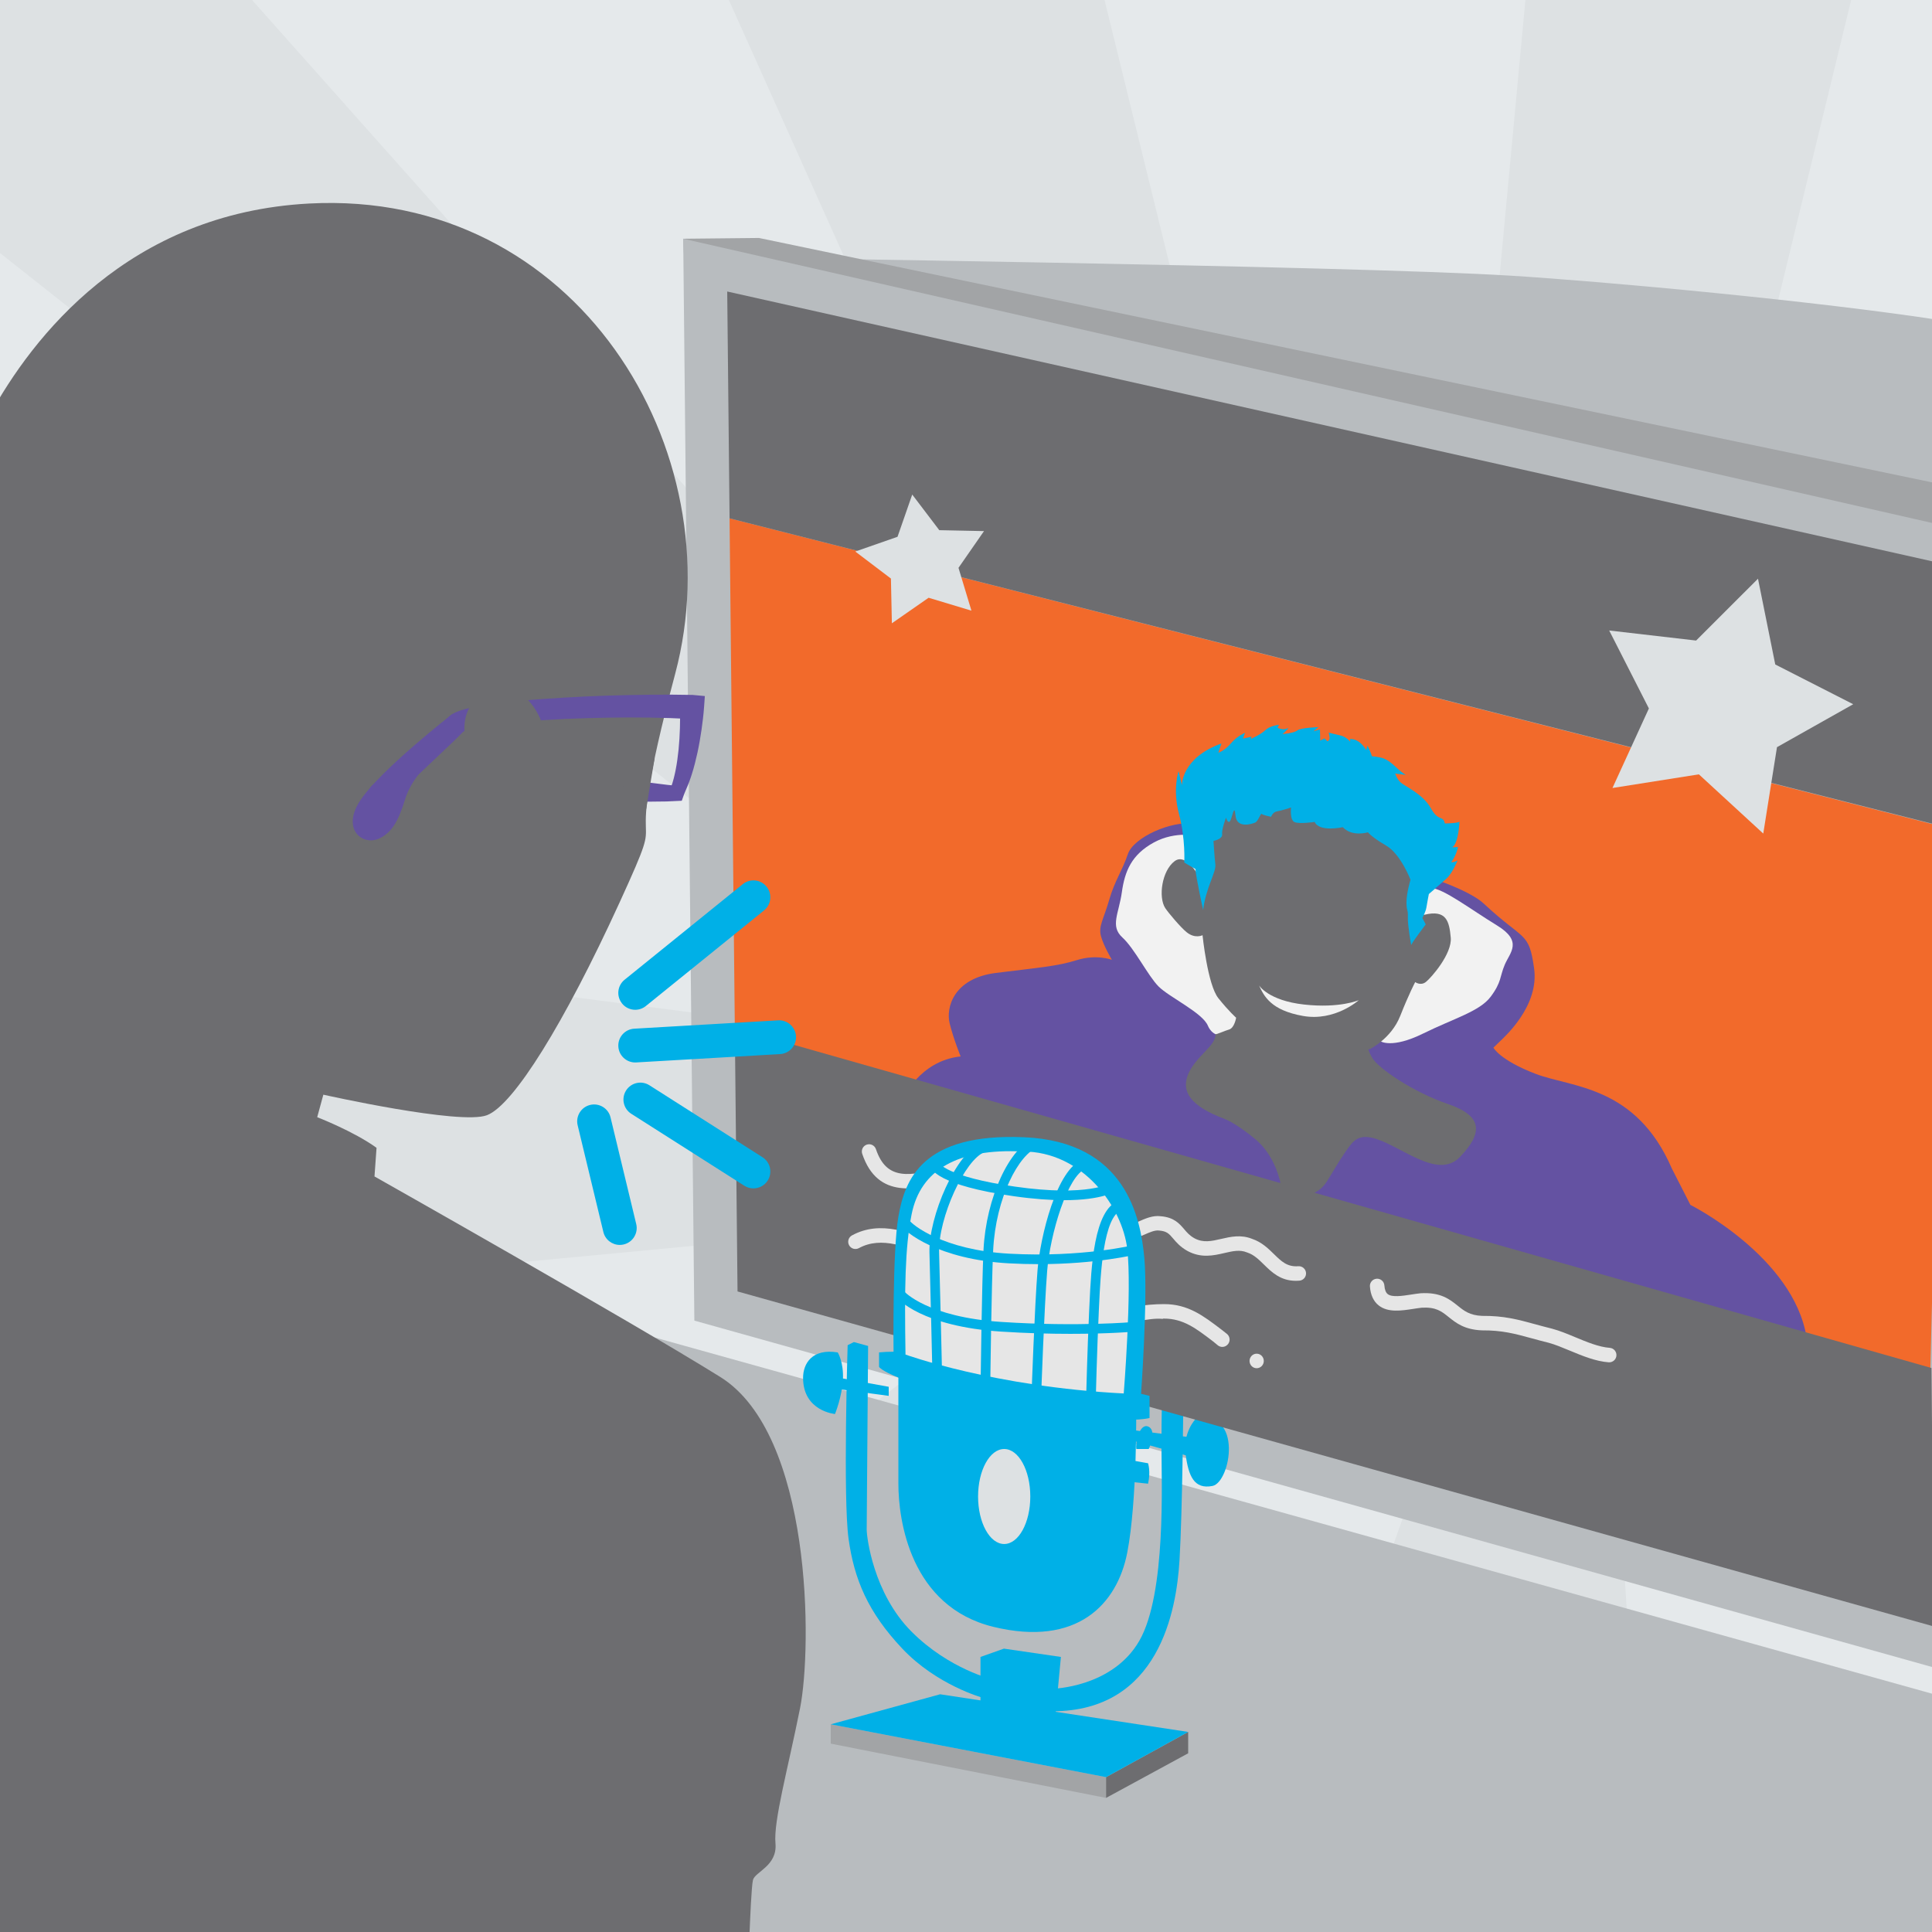 <?xml version="1.0" encoding="utf-8"?>
<!-- Generator: Adobe Illustrator 16.0.0, SVG Export Plug-In . SVG Version: 6.00 Build 0)  -->
<!DOCTYPE svg PUBLIC "-//W3C//DTD SVG 1.1//EN" "http://www.w3.org/Graphics/SVG/1.1/DTD/svg11.dtd">
<svg version="1.1" xmlns="http://www.w3.org/2000/svg" xmlns:xlink="http://www.w3.org/1999/xlink" x="0px" y="0px" width="400px"
	 height="400px" viewBox="0 0 400 400" enable-background="new 0 0 400 400" xml:space="preserve">
<g id="Layer_4">
	<g>
		<rect x="-2" y="-0.599" fill="#E5E9EB" width="403.319" height="401.919"/>
		<path fill="#DDE1E3" d="M320.478,258.152L383.408-0.599h-67.533l-24.089,257.485L228.535-0.599h-77.904l62.681,139.609
			l-51.944-16.361L51.647-0.599H-2.235v51.215l160.332,126.861l15.269,36.046L-2.235,190.779v80.263
			c43.145-3.181,156.739-14.156,156.739-14.156l53.402,12.897L37.266,401.32h121.558l82.318-116.365l53.471,17.529l-34.954,98.836
			h81.4l-5.725-91.485L320.478,258.152z"/>
	</g>
	<polygon fill="#B8BCBF" points="-2.401,401.32 401.319,401.32 400.438,350.781 -2.401,238.448 	"/>
</g>
<g id="Layer_2">
	<path fill="#B8BCBF" d="M402.181,66.36c-25.902-4.026-69.799-8.071-89.492-9.288c-33.415-2.066-164.308-3.815-164.308-3.815
		c32.004,15.243,192.546,42.945,253.8,54.476V66.36z"/>
	<polygon fill="#A2A4A6" points="402.181,100.324 157.122,49.267 141.45,49.429 145.213,129.394 402.181,123.84 	"/>
	<polygon fill="#B8BCBF" points="402.181,108.765 141.45,49.429 143.76,273.417 402.181,345.741 	"/>
	<polygon fill="#F26A2B" points="402.181,171.155 151.048,107.316 152.146,213.775 399.643,284.153 402.181,181.742 	"/>
	<g>
		<path fill="#6452A2" d="M186.75,227.738c0,0,3.553-8.137,12.141-9.014c0,0-1.47-3.585-2.275-6.841
			c-0.805-3.253,0.785-9.346,9.59-10.448c8.806-1.104,12.659-1.369,16.725-2.648c4.064-1.279,7.273-0.075,7.273-0.075
			s-1.682-2.797-2.254-4.872s0.515-3.437,1.686-7.499c1.17-4.062,2.691-5.992,3.869-9.492s8.966-6.955,13.711-6.329
			c4.746,0.626,51.669,8.806,60.017,16.595c8.347,7.79,9.315,5.642,10.388,13.395c1.071,7.751-6.025,14.077-7.228,15.238
			c-1.2,1.162-1.2,1.162-1.2,1.162s1.316,2.572,8.746,5.422c7.431,2.85,20.762,2.375,28.212,19.624l3.825,7.498
			c0,0,21.35,10.707,24.058,27.446C376.741,293.64,189.887,243.342,186.75,227.738z"/>
		<path fill="#F2F2F2" d="M248.235,173.099c0,0-4.753-1.189-9.355,1.333c-4.602,2.523-6,5.914-6.615,10.307
			c-0.616,4.394-2.463,7,0.096,9.337c2.56,2.336,5.296,7.933,7.507,10.161c2.21,2.229,9.075,5.42,10.204,8.108
			c1.131,2.688,4.104,2.545,5.409,0.844c1.307-1.701,1.373-5.811,1.373-5.811S253.327,175.184,248.235,173.099z"/>
		<path fill="#F2F2F2" d="M292.32,183.896l-4.628,10.849l-1.879,20.834c0,0,2.331,1.604,8.801-1.583
			c6.47-3.188,11.745-4.592,14.028-7.653c2.282-3.062,1.831-4.094,2.906-6.624c1.077-2.531,3.809-4.81-1.627-8.128
			c-5.434-3.319-11.1-7.648-13.635-7.735C293.752,183.768,292.32,183.896,292.32,183.896z"/>
		<path fill="#6D6D70" d="M248.859,182.592c0,0-3.001-6.298-5.661-4.301c-2.661,1.996-3.413,7.489-1.942,9.725
			c0.623,0.946,3.184,4.004,4.459,5.018c1.737,1.381,3.259,0.59,3.259,0.59s1.039,10.248,3.271,13.039
			c2.233,2.789,3.684,4.044,3.684,4.044s-0.345,2.166-1.504,2.461c-0.657,0.167-2.76,1.093-2.769,0.954
			c0.125,2.376-4.075,4.559-5.639,8.23c-1.564,3.673,0.533,6.68,7.449,9.28c2.036,0.767,5.1,3.098,6.489,4.263
			c3.333,2.793,4.78,7.025,5.238,9.432c0.34,1.784,6.412,4.133,9.496-0.682c1.357-2.122,2.294-3.873,3.549-5.689
			c1.594-2.307,2.55-4.093,5.717-3.418c5.661,1.208,13.549,8.971,18.319,3.999c4.771-4.971,4.748-8.487-2.448-10.944
			c-7.197-2.458-14.531-7.415-15.767-9.652c-1.236-2.238-0.521-1.698-0.521-1.698s4.477-2.137,6.356-6.886s3.111-7.026,3.111-7.026
			s1.111,0.832,2.204-0.022c1.093-0.855,5.464-5.823,5.153-9.196c-0.31-3.373-0.899-5.827-5.435-4.726
			c-4.534,1.101-0.377-8.389-0.377-8.389s3.602-10.867-15.787-14.184c-19.388-3.316-26.64,1.541-26.64,1.541
			s-3.278,13.115-3.272,13.677"/>
		<path fill="#F2F2F2" d="M260.677,204.023c0,0,1.905,3.131,9.298,3.954c7.393,0.824,11.343-0.904,11.343-0.904
			s-4.913,4.439-11.538,3.27S261.692,206.263,260.677,204.023z"/>
		<path fill="#00B0E7" d="M249.1,188.396c0,0-1.467-6.568-1.598-8.479c0,0-1.647-0.912-2.313-1.355c0,0,0.289-4.855-1.087-10.017
			c-1.375-5.161-0.087-8.894-0.087-8.894l0.693,2.914c0,0-0.167-5.625,8.178-8.637l-0.641,1.918c0,0,1.317-0.416,2.601-1.94
			c1.282-1.524,2.909-2.183,2.909-2.183l-0.407,1.201l1.796-0.403l-0.203,0.472c0,0,2.043-0.876,3.038-1.827
			c0.994-0.951,2.835-1.098,2.835-1.098l-0.328,0.602c0,0,1.179,0.587,2.011,0.15c0.833-0.436-0.95,1.164-0.95,1.164
			s2.384-0.196,3.048-0.758c0.665-0.563,4.39-0.687,4.39-0.687s-0.83,0.65-1.037,0.866l1.336-0.398c0,0,0.063,2.137,0.023,2.308
			c0,0,0.792-0.307,0.833-0.436c0.04-0.129,0.676,0.591,0.676,0.591s0.626-0.177,0.451-0.988c-0.176-0.811-0.176-0.811-0.176-0.811
			s0.999,0.289,2.342,0.575c1.344,0.285,2.1,1.304,2.1,1.304l-0.006-0.541c0,0,1.745-0.29,3.32,2.259l0.276-0.9
			c0,0,0.787,1.616,0.919,2.213c0,0,0.135-0.044,1.687,0.239s2.741,1.511,3.714,2.398c0.973,0.887,1.606,1.223,1.606,1.223
			l-2.18-0.277c0,0,0.305,1.065,1.108,1.827s4.631,2.388,6.252,5.321s2.508,1.385,2.913,3.176c0,0,2.647-0.027,3.021-0.373
			c0,0-0.162,4.49-1.495,5.316l1.214-0.056c0,0-0.441,1.927-1.433,3.135c0,0,0.838,0.035,1.336-0.398c0,0-1.021,2.619-2.307,3.786
			c-1.285,1.167-3.651,3.201-3.651,3.201s-0.397,2.038-0.515,2.817c-0.118,0.78-0.815,2.154-0.815,2.154l0.683,1.318
			c0,0-2.685,3.533-3.013,4.263c0,0-0.754-4.138-0.688-5.806c0.066-1.668-0.262-1.065-0.282-2.989
			c-0.02-1.924,0.831-4.711,0.831-4.711s-2.024-5.322-5.056-7.086c-3.033-1.764-3.756-2.74-3.756-2.74s-3.256,1.016-5.203-1.059
			c0,0-4.847,1.089-5.831-1.087c0,0-3.094,0.466-4.146,0.042c-1.05-0.423-0.742-3.034-0.742-3.034s-1.961,0.662-2.881,0.799
			c-0.92,0.138-1.245,1.125-1.245,1.125s-1.679-0.324-1.933-0.578c-0.252-0.254-0.696,1.473-1.362,1.773
			c-0.667,0.3-3.839,1.315-4.078-1.461c-0.237-2.776-0.703,0.691-1.158,1.209c-0.457,0.518-0.804-0.761-0.804-0.761
			s-0.938,2.446-0.803,3.449c0.137,1.003-1.786,1.365-1.786,1.365s0.201,3.384,0.385,4.917
			C251.813,180.554,249.61,183.936,249.1,188.396z"/>
	</g>
	<g>
		<path fill="#00B0E7" d="M175.496,278.505l1.293-0.646l2.942,0.809c0,0-0.291,36.44-0.291,38.024s1.39,13.161,9.214,21.05
			s17.039,10.022,17.039,10.022l-2.296,3.719c0,0-9.44-2.585-16.586-10.151s-9.959-14.388-11.123-22.729
			S175.496,278.505,175.496,278.505z"/>
		<path fill="#00B0E7" d="M217.859,349.644c0,0,12.477-0.222,18.051-9.978s4.56-33.008,4.56-40.187s0.123-9.479,0.123-9.479H242
			l2.978,1.282c0,0-0.155,21.372-0.774,31.747s-4.217,31.276-26.344,31.276c-22.127,0,0,0,0,0S213.815,348.848,217.859,349.644z"/>
		<path fill="#00B0E7" d="M166.268,285.273c0-2.952,1.878-6.141,7.18-5.268c0,0,1.242,2.013,1.074,5.569s-1.644,7.181-1.644,7.181
			S166.268,292.185,166.268,285.273z"/>
		<polygon fill="#00B0E7" points="172.022,284.955 184,287.119 184,289 172.34,287.421 		"/>
		<path fill="#00B0E7" d="M247.563,293.763c0,0-2.693,2.695-2.102,7.27s1.767,7.357,5.558,6.62S257.461,291.783,247.563,293.763z"/>
		<path fill="#00B0E7" d="M234.173,298.19l13.521,3.724c0,0,0.503-4.193,0.402-4.16s-13.454-1.644-13.454-1.644L234.173,298.19z"/>
		<path fill="#00B0E7" d="M235.079,302.484l2.617,0.47c0,0,0.57,1.711,0,4.228l-2.852-0.302
			C234.845,306.88,233.536,302.854,235.079,302.484z"/>
		<path fill="#00B0E7" d="M235.271,300h2.562c0,0,1.766-3.789-0.063-4.628C235.938,294.533,235.032,298.724,235.271,300z"/>
		<path fill="#00B0E7" d="M186,282c0,0,0,14.11,0,25.182c0,7.537,2.457,25.459,19.692,29.643s25.603-4.603,27.694-15.375
			s1.847-29.912,1.847-29.912L186,282z"/>
	</g>
	<polygon fill="#6D6D70" points="402.181,118.96 402.157,116.688 150.563,60.354 151.048,107.316 402.181,171.082 	"/>
	<polygon fill="#6D6D70" points="400.438,336.755 152.698,267.38 152.136,212.851 399.875,283.226 	"/>
	<path fill="#E6E6E6" d="M217.496,251.911c-0.202,0-0.407-0.041-0.604-0.128c-1.191-0.525-2.438-0.94-3.758-1.38
		c-1.932-0.644-3.928-1.308-5.845-2.369c-1.501-0.842-2.645-1.645-3.563-2.289c-2.447-1.718-3.363-2.36-7.13-1.251
		c-6.639,1.769-14.852,3.955-18.084-5.611c-0.265-0.785,0.156-1.637,0.94-1.901c0.785-0.264,1.636,0.156,1.901,0.94
		c2.22,6.571,6.929,5.68,14.433,3.685c4.885-1.441,6.675-0.415,9.664,1.683c0.908,0.638,1.938,1.36,3.3,2.124
		c1.667,0.924,3.447,1.516,5.332,2.144c1.328,0.442,2.701,0.899,4.021,1.482c0.758,0.334,1.102,1.22,0.767,1.978
		C218.622,251.578,218.072,251.911,217.496,251.911z"/>
	<path fill="#E6E6E6" d="M268.312,265.179c-3.201,0-5.024-1.79-6.646-3.382c-1.061-1.041-2.062-2.023-3.406-2.466l-0.104-0.038
		c-1.461-0.604-2.941-0.262-4.655,0.135c-2.243,0.518-4.785,1.106-7.628-0.42c-1.497-0.828-2.321-1.799-2.983-2.578
		c-0.837-0.984-1.298-1.526-2.885-1.657c-0.896-0.129-1.998,0.371-3.171,0.889c-1.323,0.583-2.823,1.245-4.427,1.262
		c-1.874,0.017-7.57,0.075-7.626-5.209c-0.009-0.828,0.656-1.507,1.484-1.516c0.832,0.031,1.507,0.694,1.516,1.522
		c0.012,1.136,0.364,2.279,4.365,2.279c0.076,0,0.152,0,0.229,0c0.987,0,2.085-0.533,3.247-1.045
		c1.503-0.664,3.058-1.366,4.706-1.145c2.745,0.224,3.861,1.527,4.847,2.687c0.582,0.686,1.132,1.328,2.133,1.882
		c1.831,0.982,3.539,0.586,5.517,0.128c1.922-0.443,4.099-0.949,6.424-0.007c1.98,0.666,3.328,1.989,4.519,3.157
		c1.527,1.499,2.746,2.676,5.021,2.503c0.814-0.067,1.548,0.551,1.612,1.378c0.065,0.826-0.552,1.548-1.378,1.612
		C268.777,265.17,268.541,265.179,268.312,265.179z"/>
	<path fill="#E6E6E6" d="M333.17,282.054c-0.038,0-0.075-0.001-0.113-0.004c-2.724-0.203-5.444-1.335-8.076-2.43
		c-1.563-0.649-3.04-1.264-4.384-1.623c-1.275-0.312-2.447-0.632-3.552-0.935c-3.4-0.931-6.08-1.658-10.24-1.624
		c-3.634-0.155-5.366-1.547-6.896-2.775c-1.46-1.173-2.61-2.089-5.557-1.919c-0.507,0.054-1.108,0.147-1.72,0.242
		c-2.471,0.382-5.27,0.814-7.192-0.713c-1.071-0.85-1.681-2.168-1.813-3.917c-0.063-0.826,0.557-1.547,1.383-1.609
		c0.839-0.063,1.547,0.557,1.609,1.383c0.066,0.882,0.297,1.485,0.687,1.794c0.896,0.712,3.006,0.385,4.869,0.098
		c0.662-0.103,1.314-0.202,1.932-0.267c4.146-0.255,6.032,1.245,7.682,2.569c1.339,1.076,2.495,2.005,5.065,2.115
		c4.511-0.049,7.501,0.775,10.983,1.729c1.08,0.296,2.225,0.609,3.503,0.922c1.568,0.419,3.135,1.07,4.793,1.76
		c2.411,1.003,4.906,2.04,7.146,2.207c0.826,0.062,1.446,0.781,1.385,1.607C334.605,281.453,333.947,282.054,333.17,282.054z"/>
	<path fill="#E6E6E6" d="M204.15,263.823c-0.054,0-0.107-0.003-0.162-0.009c-3.449-0.37-6.998-1.859-10.43-3.3
		c-5.69-2.388-11.064-4.644-15.732-2.104c-0.728,0.396-1.638,0.127-2.034-0.601s-0.127-1.639,0.601-2.034
		c5.933-3.23,12.233-0.584,18.327,1.973c3.381,1.42,6.576,2.76,9.589,3.084c0.824,0.088,1.42,0.828,1.331,1.651
		C205.558,263.253,204.906,263.823,204.15,263.823z"/>
	<path fill="#E6E6E6" d="M253.077,278.866c-0.313,0-0.629-0.098-0.898-0.3l-1.118-0.912c-3.369-2.559-6.039-4.654-10.047-4.654
		c-0.041,0-0.081,0-0.122,0h-0.085l-0.084,0.061c-1.558-0.162-3.258,0.166-5.059,0.434C234.28,273.7,232.85,274,231.455,274
		c-0.006,0-0.011,0-0.016,0c-0.821,0-1.491-0.699-1.5-1.522c-0.009-0.828,0.656-1.526,1.484-1.534
		c1.188-0.012,2.456-0.279,3.799-0.479c1.876-0.279,3.813-0.464,5.722-0.464c0.025,0,0.052,0,0.077,0
		c5.011,0,8.185,2.479,11.854,5.264l1.103,0.868c0.663,0.497,0.798,1.454,0.301,2.117
		C253.983,278.643,253.533,278.866,253.077,278.866z"/>
	
		<ellipse transform="matrix(1 -0.01 0.01 1 -2.878 2.686)" fill="#E6E6E6" cx="260.241" cy="281.688" rx="1.475" ry="1.504"/>
	<polygon fill="#DDE1E3" points="201.125,126.431 192.258,123.758 184.654,129.044 184.456,119.785 177.079,114.188 
		185.823,111.137 188.868,102.391 194.469,109.767 203.729,109.958 198.446,117.565 	"/>
	<polygon fill="#DDE1E3" points="365.066,172.581 351.734,160.32 333.844,163.146 341.385,146.678 333.168,130.538 351.16,132.619 
		363.973,119.816 367.549,137.574 383.688,145.803 367.905,154.693 	"/>
</g>
<g id="Layer_3">
	<path fill="#00B0E7" d="M185,280c0,0-0.244-20.963,1-28.105c1.336-7.671,4.906-17.333,25.988-16.447s24.146,16.593,24.928,24.919
		s-0.719,28.938-0.719,28.938S206,289.298,185,280z"/>
	<path fill="#00B0E7" d="M182,280v3c0,0,1.824,3.149,25.572,7.83c23.748,4.681,30.428,2.754,30.428,2.754V289
		C238,289,196.391,278.527,182,280z"/>
	<path fill="#6D6D70" d="M155.143,401.32c0.148-3.92,0.45-10.887,0.751-12.093c0.424-1.694,5.083-2.913,4.659-7.572
		s2.541-15.249,5.083-27.956s2.542-56.758-16.519-68.617c-19.061-11.861-71.583-41.509-71.583-41.509l0.424-5.929
		c-4.659-3.389-12.284-6.342-12.284-6.342l1.271-4.662c0,0,28.379,6.365,33.885,4.248s16-19.027,27.437-44.019
		c11.437-24.99-0.752-1.234,11.532-47.403S119.467,39.174,63.98,42.139C26.612,44.136,6.752,69.676-2.235,86.145v295.208
		c0.664,9.491,1.245,16.421,1.688,19.968H155.143z"/>
	<polygon fill="#00B0E7" points="203,343.051 207.852,341.331 219.649,343.051 218.584,354.4 212.684,356.808 203,354.229 	"/>
	<polygon fill="#A2A4A6" points="172,361 172,357 229,367.938 229,372.238 	"/>
	<polyline fill="#6D6D70" points="229,369 229,367.938 246,358.576 246,363 229,372.238 	"/>
	<polygon fill="#00B0E7" points="172,357 194.639,350.781 246,358.576 229,367.938 	"/>
	<path fill="#00B0E7" d="M131.516,209.066c-1.021,0-2.032-0.443-2.723-1.299c-1.216-1.503-0.983-3.707,0.52-4.923l24.474-19.793
		c1.503-1.215,3.708-0.983,4.922,0.52c1.216,1.503,0.983,3.707-0.52,4.922l-24.474,19.794
		C133.067,208.812,132.289,209.066,131.516,209.066z"/>
	<path fill="#00B0E7" d="M131.511,219.972c-1.84,0-3.383-1.437-3.491-3.298c-0.112-1.93,1.362-3.584,3.292-3.696l29.795-1.728
		c1.918-0.112,3.585,1.361,3.697,3.292c0.112,1.93-1.362,3.584-3.292,3.696l-29.795,1.728
		C131.648,219.97,131.579,219.972,131.511,219.972z"/>
	<path fill="#00B0E7" d="M155.985,246.043c-0.643,0-1.293-0.177-1.875-0.547l-23.41-14.897c-1.631-1.038-2.112-3.201-1.074-4.832
		c1.038-1.632,3.201-2.11,4.832-1.074l23.41,14.897c1.631,1.038,2.112,3.201,1.074,4.832
		C158.274,245.471,157.142,246.043,155.985,246.043z"/>
	<path fill="#00B0E7" d="M128.319,257.749c-1.58,0-3.013-1.077-3.4-2.681l-5.32-22.081c-0.453-1.88,0.704-3.771,2.583-4.223
		c1.877-0.456,3.77,0.703,4.223,2.582l5.32,22.081c0.453,1.88-0.704,3.771-2.583,4.223
		C128.866,257.717,128.59,257.749,128.319,257.749z"/>
	<path fill="#E6E6E6" d="M187.473,280.447c0,0,18.409,6.694,45.183,8.054c0,0,1.726-21.337,0.731-29.913s-9.1-20.239-21.757-20.186
		c-13.176-0.628-21.049,3.643-22.903,13.075C187.36,258.433,187.267,266.642,187.473,280.447z"/>
	<path fill="#00B0E7" d="M193.024,283.577c-0.004-0.169-0.383-16.993-0.59-24.228c-0.212-7.404,5.552-20.884,10.814-22.726
		l0.66,1.887c-4.1,1.436-9.679,13.672-9.476,20.782c0.207,7.24,0.586,24.07,0.59,24.239L193.024,283.577z"/>
	<path fill="#00B0E7" d="M215.578,288.535l-1.998-0.068c0.006-0.177,0.617-17.683,1.229-25.479
		c0.537-6.824,3.94-21.024,9.377-22.927l0.66,1.887c-3.804,1.332-7.444,13.586-8.043,21.196
		C216.194,270.897,215.585,288.36,215.578,288.535z"/>
	<path fill="#00B0E7" d="M205.023,286.566l-2-0.023c0.003-0.205,0.25-20.543,0.603-27.793c0.521-10.702,5.385-21.293,10.623-23.126
		l0.66,1.887c-3.969,1.39-8.759,10.494-9.285,21.337C205.273,266.062,205.025,286.362,205.023,286.566z"/>
	<path fill="#00B0E7" d="M226.856,290.025l-2-0.051c0.003-0.113,0.294-11.431,0.646-18.674l0.056-1.168
		c0.364-7.852,0.916-19.717,6.035-21.509l0.66,1.887c-3.845,1.347-4.399,13.295-4.698,19.715l-0.055,1.173
		C227.149,278.618,226.859,289.912,226.856,290.025z"/>
	<path fill="#00B0E7" d="M220.319,248.485c-2.797,0-6.243-0.226-10.461-0.829c-15.591-2.233-17.274-5.542-17.418-6.503l1.978-0.297
		c-0.013-0.086-0.031-0.128-0.031-0.129c0.012,0.029,1.415,2.895,15.755,4.948c15.256,2.187,19.805-0.741,19.85-0.771l1.157,1.632
		C231.002,246.641,228.319,248.485,220.319,248.485z"/>
	<path fill="#00B0E7" d="M215.001,261.729c-1.947,0-3.999-0.052-6.143-0.17c-14.51-0.799-21.636-6.465-22.359-7.997l-0.254-0.539
		l0.339-0.568l0.806,0.592l0.894-0.382c0.605,0.928,6.989,6.144,20.684,6.898c15.156,0.832,25.924-1.812,26.031-1.838l0.486,1.939
		C235.099,259.762,227.088,261.729,215.001,261.729z"/>
	<path fill="#00B0E7" d="M221.629,276.158c-4.096,0-8.961-0.116-14.349-0.464c-16.451-1.062-21.418-6.807-21.622-7.051l1.531-1.286
		c0.046,0.053,4.759,5.344,20.219,6.341c15.946,1.03,27.237,0.013,27.351,0.002l0.184,1.992
		C234.868,275.699,229.773,276.158,221.629,276.158z"/>
	<ellipse fill="#DDE1E3" cx="207.906" cy="309.835" rx="5.406" ry="9.835"/>
	<g id="Layer_5">
		<path fill="#6452A2" d="M132.466,161.779l3.822,0.483l1.906,0.237l1.835,0.176l-1.429,0.904l0,0
			c0.169-0.306,0.323-0.623,0.446-0.95c0.141-0.319,0.211-0.681,0.317-1.019c0.104-0.339,0.192-0.688,0.268-1.043
			c0.077-0.354,0.171-0.699,0.234-1.059c0.287-1.424,0.475-2.885,0.628-4.349c0.148-1.466,0.229-2.947,0.278-4.426
			c0.025-0.74,0.036-1.481,0.035-2.219c0.001-0.73-0.008-1.496-0.038-2.176l2.403,2.529l0,0c-5.794-0.316-11.641-0.383-17.477-0.28
			c-5.836,0.102-11.68,0.332-17.467,0.843c-2.887,0.257-5.78,0.563-8.554,1.051c-0.69,0.124-1.372,0.262-2.017,0.422
			c-0.632,0.154-1.288,0.357-1.652,0.537c-0.091,0.04-0.141,0.081-0.119,0.062c-0.009,0.002,0.022-0.017,0.043-0.037l0.03-0.032
			l0.006-0.009c-0.016,0.017,0.046-0.05-0.035,0.036l-0.024,0.024l-0.193,0.196l-0.774,0.785c-0.5,0.522-1.081,1.05-1.619,1.575
			l-6.453,6.117c-2.148,2.018-4.279,4.047-6.396,6.104l-0.006,0.007c-0.992,0.962-2.576,0.939-3.539-0.052
			c-0.963-0.992-0.94-2.576,0.052-3.539c0.05-0.048,0.105-0.097,0.158-0.141c1.133-0.928,2.247-1.885,3.365-2.834
			c1.124-0.944,2.213-1.925,3.32-2.887c1.097-0.971,2.206-1.931,3.287-2.917c1.069-0.982,2.19-1.974,3.2-2.945
			c0.517-0.498,1.032-0.952,1.552-1.488l0.779-0.78l0.195-0.195l0.176-0.169c0.088-0.083,0.185-0.167,0.253-0.215
			c0.315-0.24,0.584-0.388,0.823-0.506c0.96-0.462,1.729-0.66,2.518-0.87c0.78-0.198,1.54-0.354,2.295-0.494
			c3.014-0.545,5.971-0.869,8.936-1.149c2.962-0.278,5.919-0.47,8.875-0.651c2.956-0.178,5.912-0.314,8.869-0.411
			c5.916-0.182,11.831-0.278,17.786-0.151l0,0l2.564,0.237l-0.162,2.292c-0.06,0.843-0.138,1.6-0.228,2.391
			c-0.088,0.783-0.188,1.562-0.303,2.34c-0.228,1.555-0.491,3.104-0.825,4.648c-0.34,1.543-0.717,3.081-1.208,4.604
			c-0.113,0.381-0.261,0.761-0.391,1.14c-0.127,0.379-0.27,0.757-0.432,1.132c-0.289,0.754-0.668,1.487-0.924,2.277l0,0
			l-0.303,0.853l-1.126,0.052l-2.007,0.093l-1.932,0.022L132.24,166h-0.005c-1.178,0-2.149-0.906-2.168-2.084
			c-0.019-1.178,0.92-2.142,2.098-2.161C132.262,161.753,132.372,161.767,132.466,161.779z"/>
		<path fill="#6D6D70" d="M112.775,151.438c0,0-2.042-8.662-8.099-8.38s-6.812,2.051-7.676,3.803
			c-2.676,5.423,1.69,13.331,2.958,12.817S112.775,151.438,112.775,151.438z"/>
		<path fill="#6D6D70" d="M135.545,156.937c0,0-1.198,6.981-1.702,10.284s-5.786-1.768-4.659-4.796S135.545,156.937,135.545,156.937
			z"/>
		<path fill="#6452A2" d="M93.651,147.837c0,0,0.604,3.631-2.321,6.865c-5.544,6.129-6.763,8.524-7.487,10.874
			c-1.436,4.659-2.805,6.686-5.039,7.887c-3.581,1.925-8.245-1.668-4.226-7.728C78.818,159.341,93.651,147.837,93.651,147.837z"/>
	</g>
</g>
</svg>
